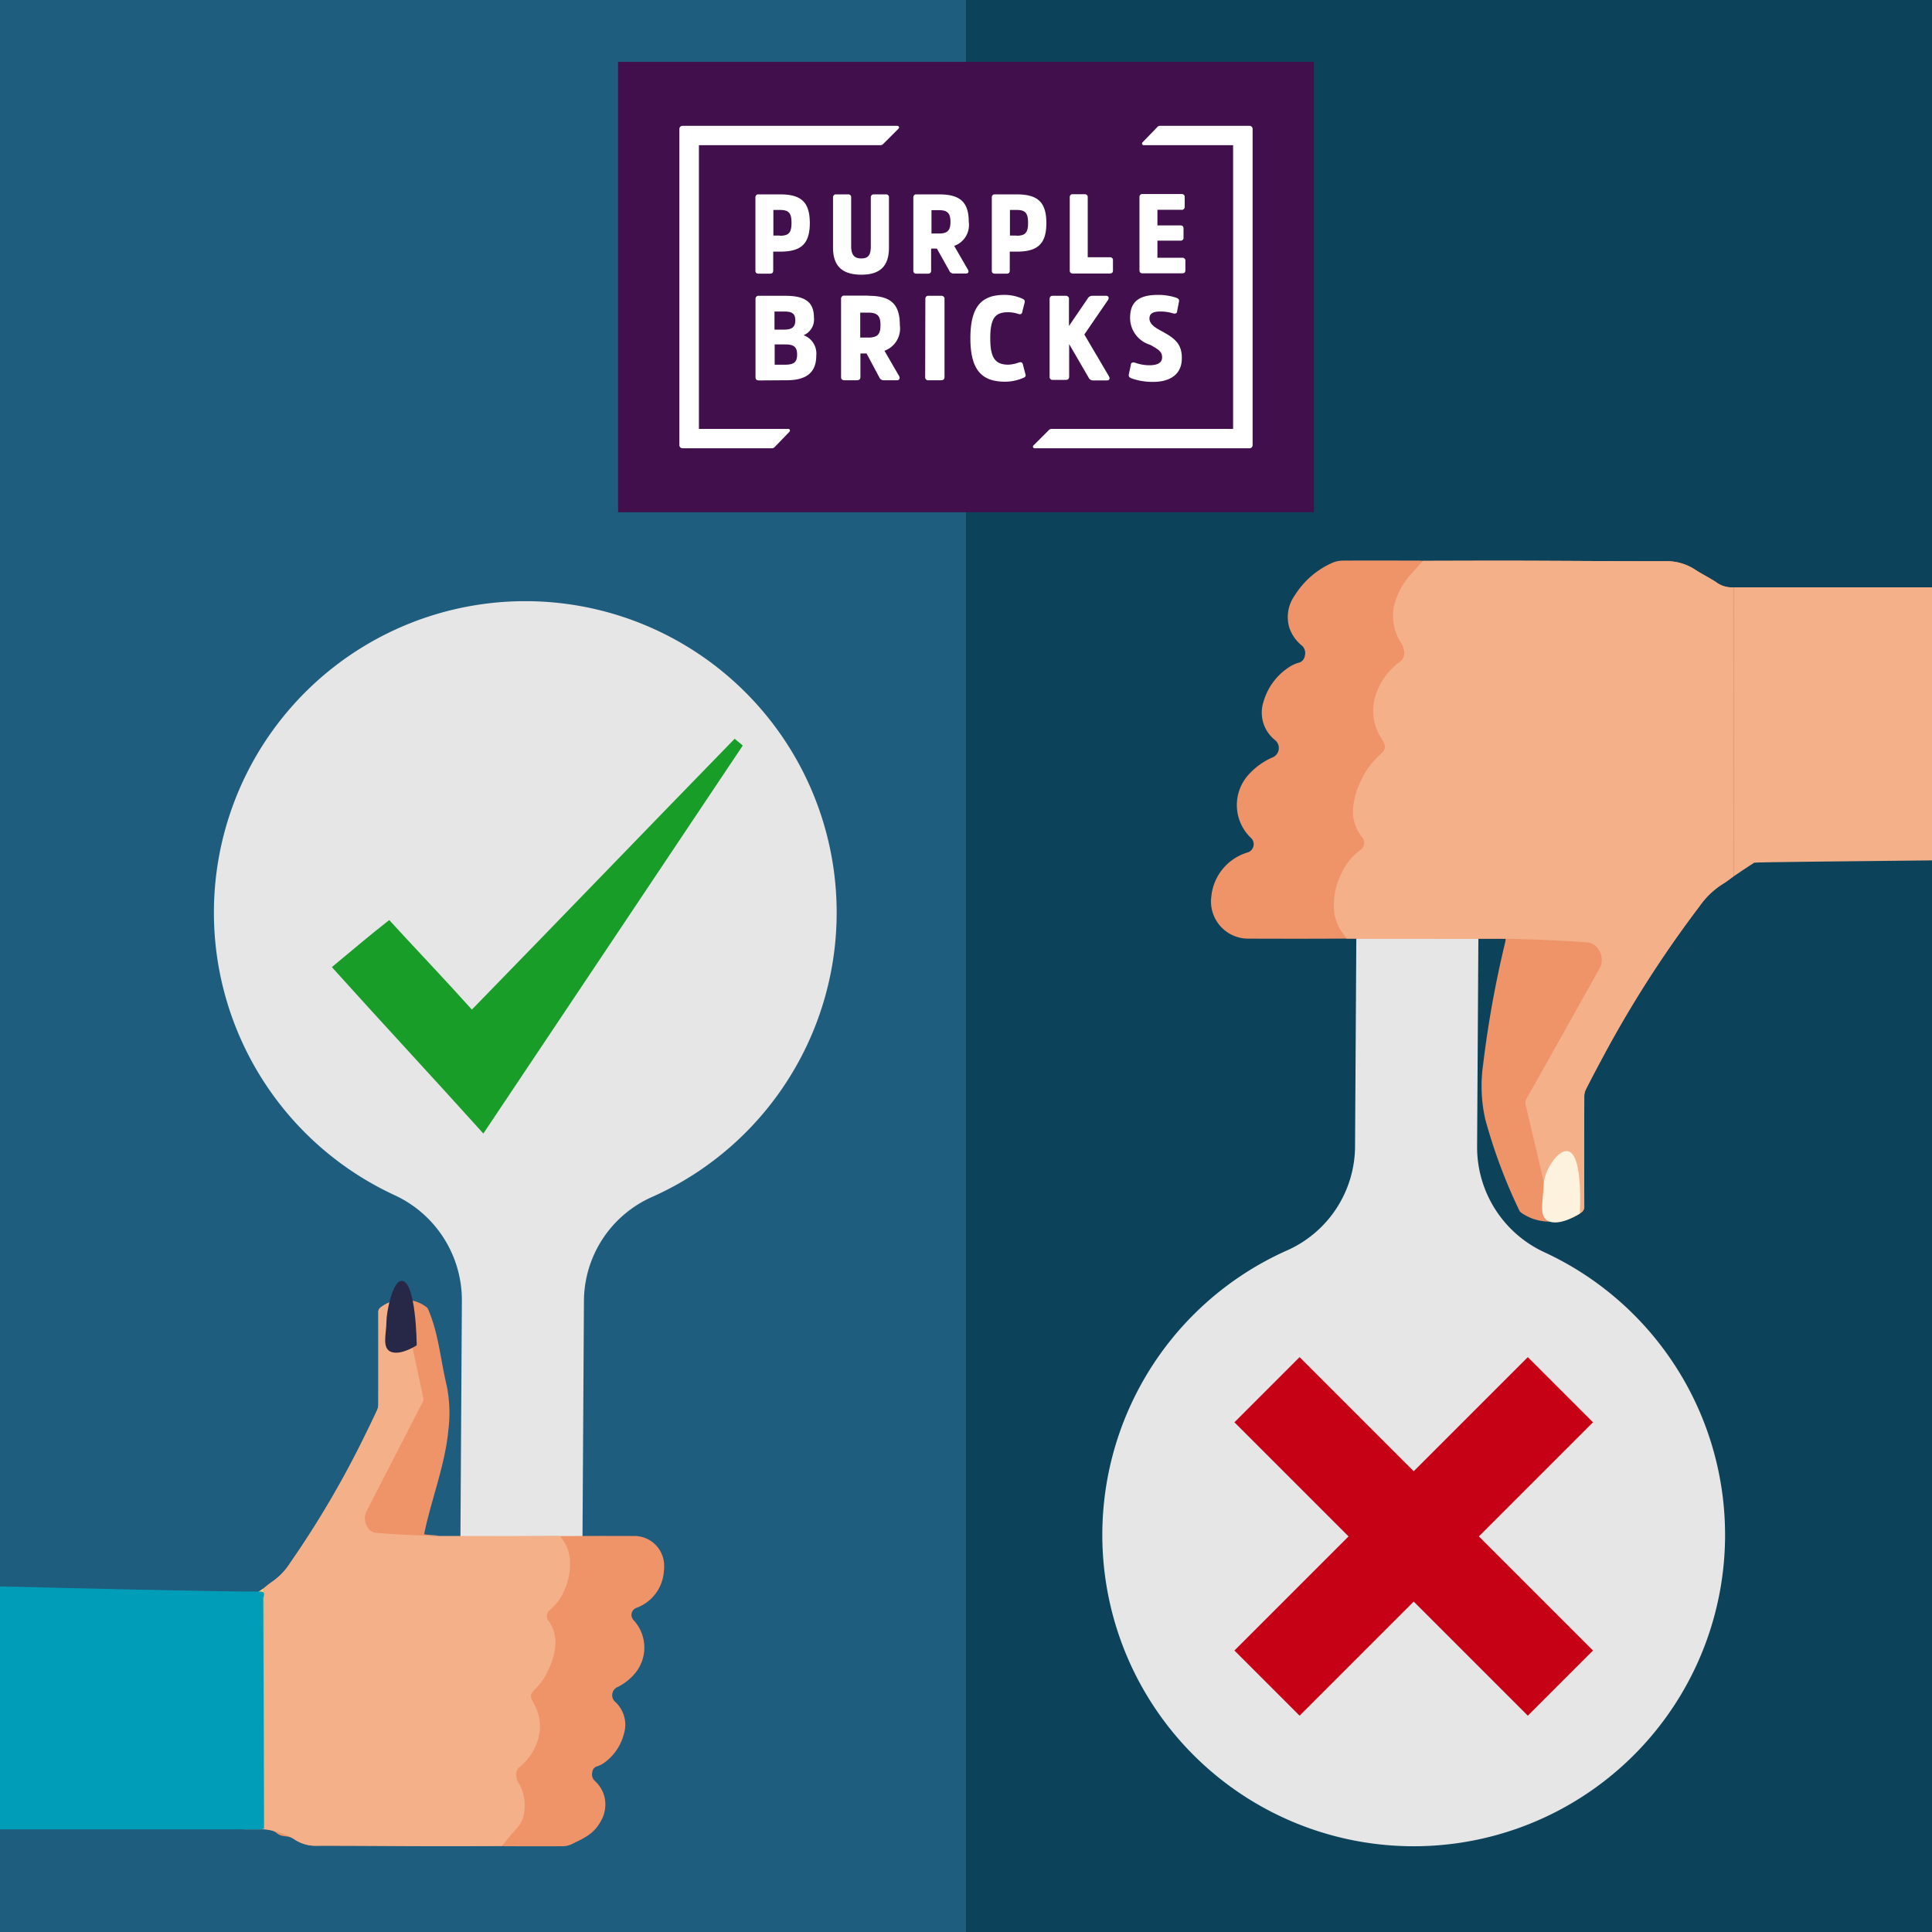 <svg xmlns="http://www.w3.org/2000/svg" width="300" height="300" viewBox="0 0 300 300">
  <defs>
    <style>
      .cls-1 {
        fill: #0c425a;
      }

      .cls-2 {
        fill: #1f5d7f;
      }

      .cls-3 {
        fill: #400f4c;
      }

      .cls-4 {
        fill: #fff;
      }

      .cls-5 {
        fill: #e6e6e6;
      }

      .cls-6 {
        fill: #ef9369;
      }

      .cls-7 {
        fill: #f6cc79;
      }

      .cls-8 {
        fill: #f4b089;
      }

      .cls-9 {
        fill: #009db8;
      }

      .cls-10 {
        fill: #272747;
      }

      .cls-11 {
        fill: #179d28;
      }

      .cls-12 {
        fill: #fcf2dd;
      }

      .cls-13 {
        fill: #c70115;
      }
    </style>
  </defs>
  <g id="back">
    <rect class="cls-1" x="-10" y="-10" width="320" height="320"/>
    <rect class="cls-2" x="-10" y="-10" width="160" height="320"/>
  </g>
  <g id="text">
    <g>
      <rect class="cls-3" x="95.975" y="9.608" width="108.051" height="69.928"/>
      <path class="cls-4" d="M117.801,42.497c-.342,0-.5-.158-.5-.474V30.682a.464.464,0,0,1,.342-.5h3.473c3.158,0,4.631,1.079,4.631,4.447,0,3.342-1.447,4.447-4.631,4.447h-1.052V42.023c0,.316-.158.474-.5.474Zm3.315-5.894c1.342,0,1.789-.447,1.789-2s-.447-2-1.789-2H120.09v3.973h1.026Zm8.236,1.868V30.682a.464.464,0,0,1,.342-.5h1.974a.464.464,0,0,1,.5.342v7.604c0,1.395.421,2,1.579,2s1.474-.605,1.474-1.947V30.682a.464.464,0,0,1,.342-.5h1.974a.464.464,0,0,1,.5.342v7.92c0,2.894-1.395,4.21-4.289,4.21S129.352,41.365,129.352,38.471Zm16.445-8.289c3.158,0,4.631,1.079,4.631,4.263a3.436,3.436,0,0,1-2.263,3.736l2.131,3.684c.184.342.079.605-.29.605h-1.895a.671.671,0,0,1-.684-.395l-1.947-3.473h-.895v3.421c0,.316-.158.474-.5.474h-1.763c-.342,0-.5-.158-.5-.474V30.682a.464.464,0,0,1,.342-.5h3.631Zm0,6.078c1.368,0,1.789-.5,1.789-1.816s-.447-1.815-1.816-1.815H144.64v3.631Zm8.71,6.236c-.342,0-.5-.158-.5-.474V30.682a.464.464,0,0,1,.342-.5h3.5c3.158,0,4.631,1.079,4.631,4.447,0,3.342-1.447,4.447-4.631,4.447h-1.052V42.023c0,.316-.158.474-.5.474Zm3.342-5.894c1.342,0,1.789-.447,1.789-2s-.447-2-1.789-2h-1.026v3.973h1.026ZM168.9,39.944h3.421a.464.464,0,0,1,.5.342v1.71c0,.316-.158.474-.5.474h-5.71c-.342,0-.5-.158-.5-.474V30.656a.464.464,0,0,1,.342-.5H168.4a.465.465,0,0,1,.5.342v9.446Zm10.823-2.552v2.631h3.842a.465.465,0,0,1,.5.342V41.97c0,.316-.158.474-.5.474h-6.131c-.342,0-.5-.158-.5-.474V30.63a.464.464,0,0,1,.342-.5h6.183a.464.464,0,0,1,.5.342v1.605a.464.464,0,0,1-.342.5h-3.894v2.421h3.579c.316,0,.474.158.474.5V36.892a.419.419,0,0,1-.368.474h-3.684ZM117.849,59.073c-.365,0-.534-.169-.534-.506V46.463a.496.496,0,0,1,.365-.534h4.213c2.921,0,4.494.815,4.494,3.37a2.644,2.644,0,0,1-1.601,2.752,3.03,3.03,0,0,1,1.966,3.146c0,2.78-1.685,3.848-4.606,3.848Zm3.96-7.892c1.18,0,1.685-.421,1.685-1.432s-.449-1.376-1.685-1.376h-1.545v2.809Zm.112,5.449c1.376,0,1.854-.421,1.854-1.573s-.477-1.573-1.798-1.573h-1.685V56.63Zm12.891-10.701c3.37,0,4.915,1.151,4.915,4.55a3.678,3.678,0,0,1-2.387,3.988l2.275,3.932c.197.365,0,.646-.309.646h-2.022a.716.716,0,0,1-.73-.421L134.56,54.889h-.955V58.54c0,.337-.169.505-.534.505h-1.938c-.365,0-.534-.169-.534-.505V46.435a.496.496,0,0,1,.365-.534h3.848Zm0,6.488c1.489,0,1.91-.534,1.91-1.938s-.449-1.938-1.938-1.938h-1.208v3.876Zm8.875-5.954c0-.365.169-.534.505-.534h1.938a.496.496,0,0,1,.534.365V58.54c0,.337-.169.505-.534.505h-1.966a.448.448,0,0,1-.505-.393V58.54Zm14.52,9.83c.393-.141.562,0,.646.365l.365,1.404c.112.365,0,.505-.393.646a7.093,7.093,0,0,1-2.752.562c-3.511,0-5.393-1.685-5.393-6.741s1.826-6.741,5.308-6.741a6.82,6.82,0,0,1,2.696.562c.337.141.505.281.421.646l-.365,1.404c0,.337-.281.477-.646.337a4.984,4.984,0,0,0-1.573-.253c-2.022,0-2.752.955-2.752,4.072,0,3.09.815,4.072,2.837,4.072a5.632,5.632,0,0,0,1.601-.337Zm10.673-9.914a.81.81,0,0,1,.73-.449h2.135c.393,0,.506.309.309.646l-3.679,5.364,3.82,6.488c.197.337.084.646-.309.646h-2.163a.765.765,0,0,1-.702-.477l-3.005-5.168v5.056c0,.337-.169.505-.534.505h-1.994a.448.448,0,0,1-.506-.393V46.463c0-.365.169-.534.506-.534h1.966a.496.496,0,0,1,.534.365v4.325Zm10.223,12.92a9.845,9.845,0,0,1-3.37-.534c-.365-.14-.505-.281-.449-.646l.309-1.432c0-.337.253-.506.674-.365a6.433,6.433,0,0,0,2.191.393c1.208,0,1.994-.337,1.994-1.236s-.618-1.236-1.854-1.938a4.365,4.365,0,0,1-3.118-4.185c0-2.5,1.376-3.567,4.353-3.567a8.819,8.819,0,0,1,2.837.449c.337.14.477.281.393.646l-.281,1.432c0,.337-.281.449-.646.337a6.657,6.657,0,0,0-1.966-.281c-1.123,0-1.685.309-1.685,1.095s.786,1.376,1.826,1.91c1.825,1.011,3.202,1.826,3.202,4.157C183.57,58.175,181.604,59.298,179.105,59.298Zm-18.418,10.31H194a.48.48,0,0,0,.506-.477V20.043a.48.48,0,0,0-.477-.505h-13.91a.591.591,0,0,0-.365.14l-2.331,2.415a.263.263,0,0,0-.028.365.255.255,0,0,0,.197.084h13.881V66.602H163.27a.591.591,0,0,0-.365.141L160.49,69.158a.26.26,0,0,0-.056.337A.343.343,0,0,0,160.687,69.608Zm-21.373-50.07H106a.48.48,0,0,0-.506.477V69.102a.48.48,0,0,0,.477.505h13.909a.592.592,0,0,0,.365-.14l2.331-2.415a.263.263,0,0,0,.028-.365.255.255,0,0,0-.197-.084H108.528V22.543H136.73a.591.591,0,0,0,.365-.14l2.415-2.415a.26.26,0,0,0,.056-.337A.343.343,0,0,0,139.313,19.538Z"/>
    </g>
    <g>
      <path class="cls-5" d="M33.217,141.399a48.351,48.351,0,1,1,67.917,44.516,17.769,17.769,0,0,0-10.461,16.179l-.399,65.324a9.381,9.381,0,0,1-9.437,9.323l-.19-.001a9.381,9.381,0,0,1-9.325-9.437l.399-65.326A17.978,17.978,0,0,0,61.246,185.573,48.351,48.351,0,0,1,33.217,141.399Z"/>
      <g>
        <g>
          <path class="cls-6" d="M98.679,238.51c-2.053-.003-4.107-.011-6.16-.01-1.833.001-3.665.011-5.498.017v0l-21.209.113c-.721-.022-1.443-.041-2.164-.063.721.022,3.717-.088,4.438-.066.017-.142-2.249-.158-2.221-.297,1.077-5.285,3.251-10.702,3.752-16.1a21.288,21.288,0,0,0-.263-6.992c-.974-4.086-1.234-7.979-2.866-11.793a.803.803,0,0,0-.24-.328,5.474,5.474,0,0,0-3.691-1.145h0a5.66,5.66,0,0,0-3.395,1.126.914.914,0,0,0-.418.856q.018,7.144,0,14.289a2.134,2.134,0,0,1-.193.861q-.887,1.901-1.814,3.779A149.742,149.742,0,0,1,45.029,242.73a10.045,10.045,0,0,1-2.698,2.833c-.466.298-.89.675-1.333,1.016q-.001,18.738-.001,37.475a2.93,2.93,0,0,1,2.121.705c.812.571,1.687.203,2.493.784a5.869,5.869,0,0,0,3.616,1.062c5.778-.013,11.556.047,17.333.063,3.798.01,7.596-.011,11.394-.018v0c.146.011.291.031.437.031,3.007.005,6.013.02,9.02-.001a3.081,3.081,0,0,0,1.315-.297c1.849-.898,3.407-1.548,4.471-3.425a5.167,5.167,0,0,0,.606-4.168,5.068,5.068,0,0,0-1.476-2.284,1.373,1.373,0,0,1-.349-1.354,1.018,1.018,0,0,1,.756-.883,3.827,3.827,0,0,0,1.146-.59,7.954,7.954,0,0,0,3.007-4.47,4.803,4.803,0,0,0-1.319-4.909,1.377,1.377,0,0,1,.339-2.34,8.417,8.417,0,0,0,2.839-2.296,6.265,6.265,0,0,0-.386-8.114,1.165,1.165,0,0,1,.39-1.856,6.502,6.502,0,0,0,4.332-5.667,5.266,5.266,0,0,0,.046-.724A4.629,4.629,0,0,0,98.679,238.51Z"/>
          <path class="cls-7" d="M38.326,248.355a.795.795,0,0,0-.413.772q.01,17.197.011,34.394v.532h3.073q.001-18.738.002-37.475C40.109,247.173,39.228,247.78,38.326,248.355Z"/>
        </g>
        <path class="cls-8" d="M68.086,238.501l18.935.016a1.204,1.204,0,0,0,.121.246,6.293,6.293,0,0,1,1.373,4.023,9.606,9.606,0,0,1-.884,4.146,7.638,7.638,0,0,1-2.216,3.034,1.199,1.199,0,0,0-.203,1.767,5.621,5.621,0,0,1,.975,4.133,10.478,10.478,0,0,1-.915,3.171,10.047,10.047,0,0,1-2.149,3.227c-.828.794-.86,1.107-.298,2.137a7.12,7.12,0,0,1,.848,5.213,8.597,8.597,0,0,1-2.978,4.755,1.487,1.487,0,0,0-.548,1.132,2.827,2.827,0,0,0,.5,1.549,6.984,6.984,0,0,1,.691,4.737c-.333,1.62-1.177,2.095-2.151,3.322-.409.515-.822,1.027-1.233,1.54-3.798.007-7.596.028-11.394.018-5.778-.015-11.556-.076-17.333-.063a5.869,5.869,0,0,1-3.616-1.062,11.995,11.995,0,0,0-4.614-1.489q.001-18.738.001-37.475c.443-.341.867-.718,1.333-1.016A10.045,10.045,0,0,0,45.029,242.73a149.742,149.742,0,0,0,11.707-19.973q.927-1.878,1.814-3.779a2.134,2.134,0,0,0,.193-.861q.018-7.144,0-14.289a.914.914,0,0,1,.418-.856,5.66,5.66,0,0,1,3.395-1.126c.019.173.025.349.06.517.364,1.782.724,3.565,1.103,5.343.65,3.046,1.316,6.088,1.968,9.134a1.243,1.243,0,0,1-.074.943c-.88,1.634-1.712,3.3-2.562,4.953q-1.457,2.835-2.915,5.669-1.607,3.126-3.214,6.253a2.454,2.454,0,0,0,.108,2.406,1.681,1.681,0,0,0,1.306.946c.841.081,1.684.142,2.528.192q1.879.111,3.759.192C65.778,238.443,66.932,238.467,68.086,238.501Z"/>
        <path class="cls-9" d="M-22.316,245.976h.734c12.098,0,49.705,1.17,61.803,1.164.575,0,.814.07.77.506-.061.607-.112.047-.11.657q.057,17.587.115,35.173c.002.577,0,.577-.815.577h-57.55c-.789,0-.75-.002-.804-.553-.128-1.291-.3-2.579-.448-3.869-.091-.793-.166-1.587-.256-2.381-.151-1.33-.313-2.66-.462-3.991-.092-.82-.161-1.642-.253-2.463-.147-1.317-.308-2.633-.458-3.95-.089-.78-.164-1.56-.252-2.34-.154-1.371-.318-2.741-.466-4.112-.094-.875-.154-1.751-.254-2.625-.141-1.236-.311-2.47-.455-3.706-.097-.834-.162-1.669-.255-2.503-.146-1.304-.311-2.606-.455-3.91C-22.244,247.114-22.27,246.577-22.316,245.976Z"/>
        <path class="cls-10" d="M62.284,198.903c-1.323.147-2.277,4.749-2.277,6.338,0,1.828-.783,4.179.783,4.701s3.917-1.045,3.917-1.045S64.634,198.642,62.284,198.903Z"/>
      </g>
      <path class="cls-11" d="M75.055,176.015c-8.02-8.911-15.505-16.931-23.525-25.842,3.03-2.495,5.703-4.812,8.911-7.307,3.743,4.099,8.02,8.555,12.832,13.901,13.901-14.258,27.268-28.159,40.812-42.06.356.356.891.713,1.248,1.069-13.367,19.961-26.555,39.743-40.278,60.238"/>
    </g>
    <g>
      <path class="cls-5" d="M267.868,238.636A48.351,48.351,0,1,1,199.951,194.12a17.769,17.769,0,0,0,10.461-16.179l.399-65.324a9.381,9.381,0,0,1,9.437-9.323l.19.001a9.381,9.381,0,0,1,9.325,9.437l-.399,65.326a17.977,17.977,0,0,0,10.476,16.403A48.351,48.351,0,0,1,267.868,238.636Z"/>
      <g>
        <g>
          <path class="cls-6" d="M193.851,145.754c2.682.003,5.363.013,8.045.012,2.393-.001,4.787-.013,7.18-.021h0l24.729.019c.942.026,1.884.049,2.826.075-.942-.026-1.884-.049-2.826-.075-.023.17-.033.344-.07.511a164.815,164.815,0,0,0-3.451,19.132,23.429,23.429,0,0,0,.343,8.376,82.605,82.605,0,0,0,5.265,14.126.972.972,0,0,0,.313.393,7.599,7.599,0,0,0,4.821,1.372h0a7.843,7.843,0,0,0,4.434-1.349,1.068,1.068,0,0,0,.546-1.026q-.023-8.558,0-17.116a2.381,2.381,0,0,1,.252-1.032q1.158-2.278,2.369-4.527a176.599,176.599,0,0,1,15.29-23.925,12.555,12.555,0,0,1,3.524-3.393c.609-.357,1.162-.808,1.74-1.217q.001-22.446.002-44.892a4.054,4.054,0,0,1-2.77-.844c-1.061-.684-2.203-1.243-3.256-1.939a8.169,8.169,0,0,0-4.723-1.273c-7.545.016-15.091-.056-22.637-.075-4.96-.012-9.92.013-14.88.022h0c-.19-.013-.38-.037-.57-.037-3.927-.006-7.854-.025-11.78.001a4.328,4.328,0,0,0-1.718.356,13.156,13.156,0,0,0-5.839,5.103,5.755,5.755,0,0,0-.791,4.993,6.047,6.047,0,0,0,1.928,2.736,1.552,1.552,0,0,1,.456,1.622,1.259,1.259,0,0,1-.988,1.058,5.176,5.176,0,0,0-1.496.706,9.54,9.54,0,0,0-3.928,5.354,5.444,5.444,0,0,0,1.722,5.88,1.589,1.589,0,0,1-.442,2.803,10.869,10.869,0,0,0-3.707,2.75,7.042,7.042,0,0,0,.504,9.72,1.336,1.336,0,0,1-.509,2.224,7.931,7.931,0,0,0-5.657,6.788,5.775,5.775,0,0,0,5.75,6.608Z"/>
          <path class="cls-8" d="M272.383,133.961c.335-.181,60.53-.545,60.495-.925q-.012-20.6-.013-41.201v-.638H269.184q-.001,22.446-.002,44.892C270.247,135.377,271.302,134.649,272.383,133.961Z"/>
        </g>
        <path class="cls-8" d="M233.806,145.764l-24.729-.019a1.409,1.409,0,0,0-.159-.295,7.15,7.15,0,0,1-1.794-4.819,10.709,10.709,0,0,1,1.154-4.966,9.239,9.239,0,0,1,2.894-3.635,1.362,1.362,0,0,0,.265-2.117,6.307,6.307,0,0,1-1.273-4.95,11.776,11.776,0,0,1,1.195-3.798A12.021,12.021,0,0,1,214.165,117.3c1.081-.951,1.123-1.326.39-2.56a7.931,7.931,0,0,1-1.107-6.245,10.231,10.231,0,0,1,3.89-5.696,1.731,1.731,0,0,0,.716-1.356,3.199,3.199,0,0,0-.653-1.856,7.761,7.761,0,0,1-.902-5.675,11.514,11.514,0,0,1,2.81-4.979c.534-.617,1.073-1.23,1.61-1.845,4.96-.009,9.92-.034,14.88-.022,7.546.018,15.091.091,22.637.075a8.168,8.168,0,0,1,4.723,1.273c1.052.696,2.195,1.255,3.256,1.939a4.054,4.054,0,0,0,2.77.844q-.001,22.446-.002,44.892c-.578.408-1.132.86-1.74,1.217a12.556,12.556,0,0,0-3.524,3.393,176.607,176.607,0,0,0-15.29,23.925q-1.211,2.25-2.369,4.527a2.381,2.381,0,0,0-.252,1.032q-.023,8.558,0,17.116a1.068,1.068,0,0,1-.546,1.026,7.844,7.844,0,0,1-4.434,1.349c-.025-.207-.033-.418-.078-.62-.476-2.135-.945-4.271-1.44-6.4-.849-3.649-1.719-7.293-2.571-10.941a1.377,1.377,0,0,1,.096-1.13c1.149-1.958,2.236-3.953,3.346-5.934q1.903-3.396,3.807-6.791,2.099-3.745,4.197-7.49a2.73,2.73,0,0,0-.141-2.883,2.194,2.194,0,0,0-1.705-1.133c-1.099-.097-2.2-.171-3.301-.23q-2.454-.133-4.909-.23C236.821,145.835,235.313,145.806,233.806,145.764Z"/>
        <path class="cls-12" d="M243.128,178.744c-1.585.176-3.441,3.415-3.441,5.318,0,2.19-.939,5.005.939,5.631s4.693-1.251,4.693-1.251S245.944,178.431,243.128,178.744Z"/>
      </g>
      <rect class="cls-13" x="212.365" y="206.358" width="14.309" height="64.429" transform="translate(232.992 -85.347) rotate(45)"/>
      <rect class="cls-13" x="212.365" y="206.358" width="14.309" height="64.429" transform="translate(543.44 252.046) rotate(135)"/>
    </g>
  </g>
</svg>
